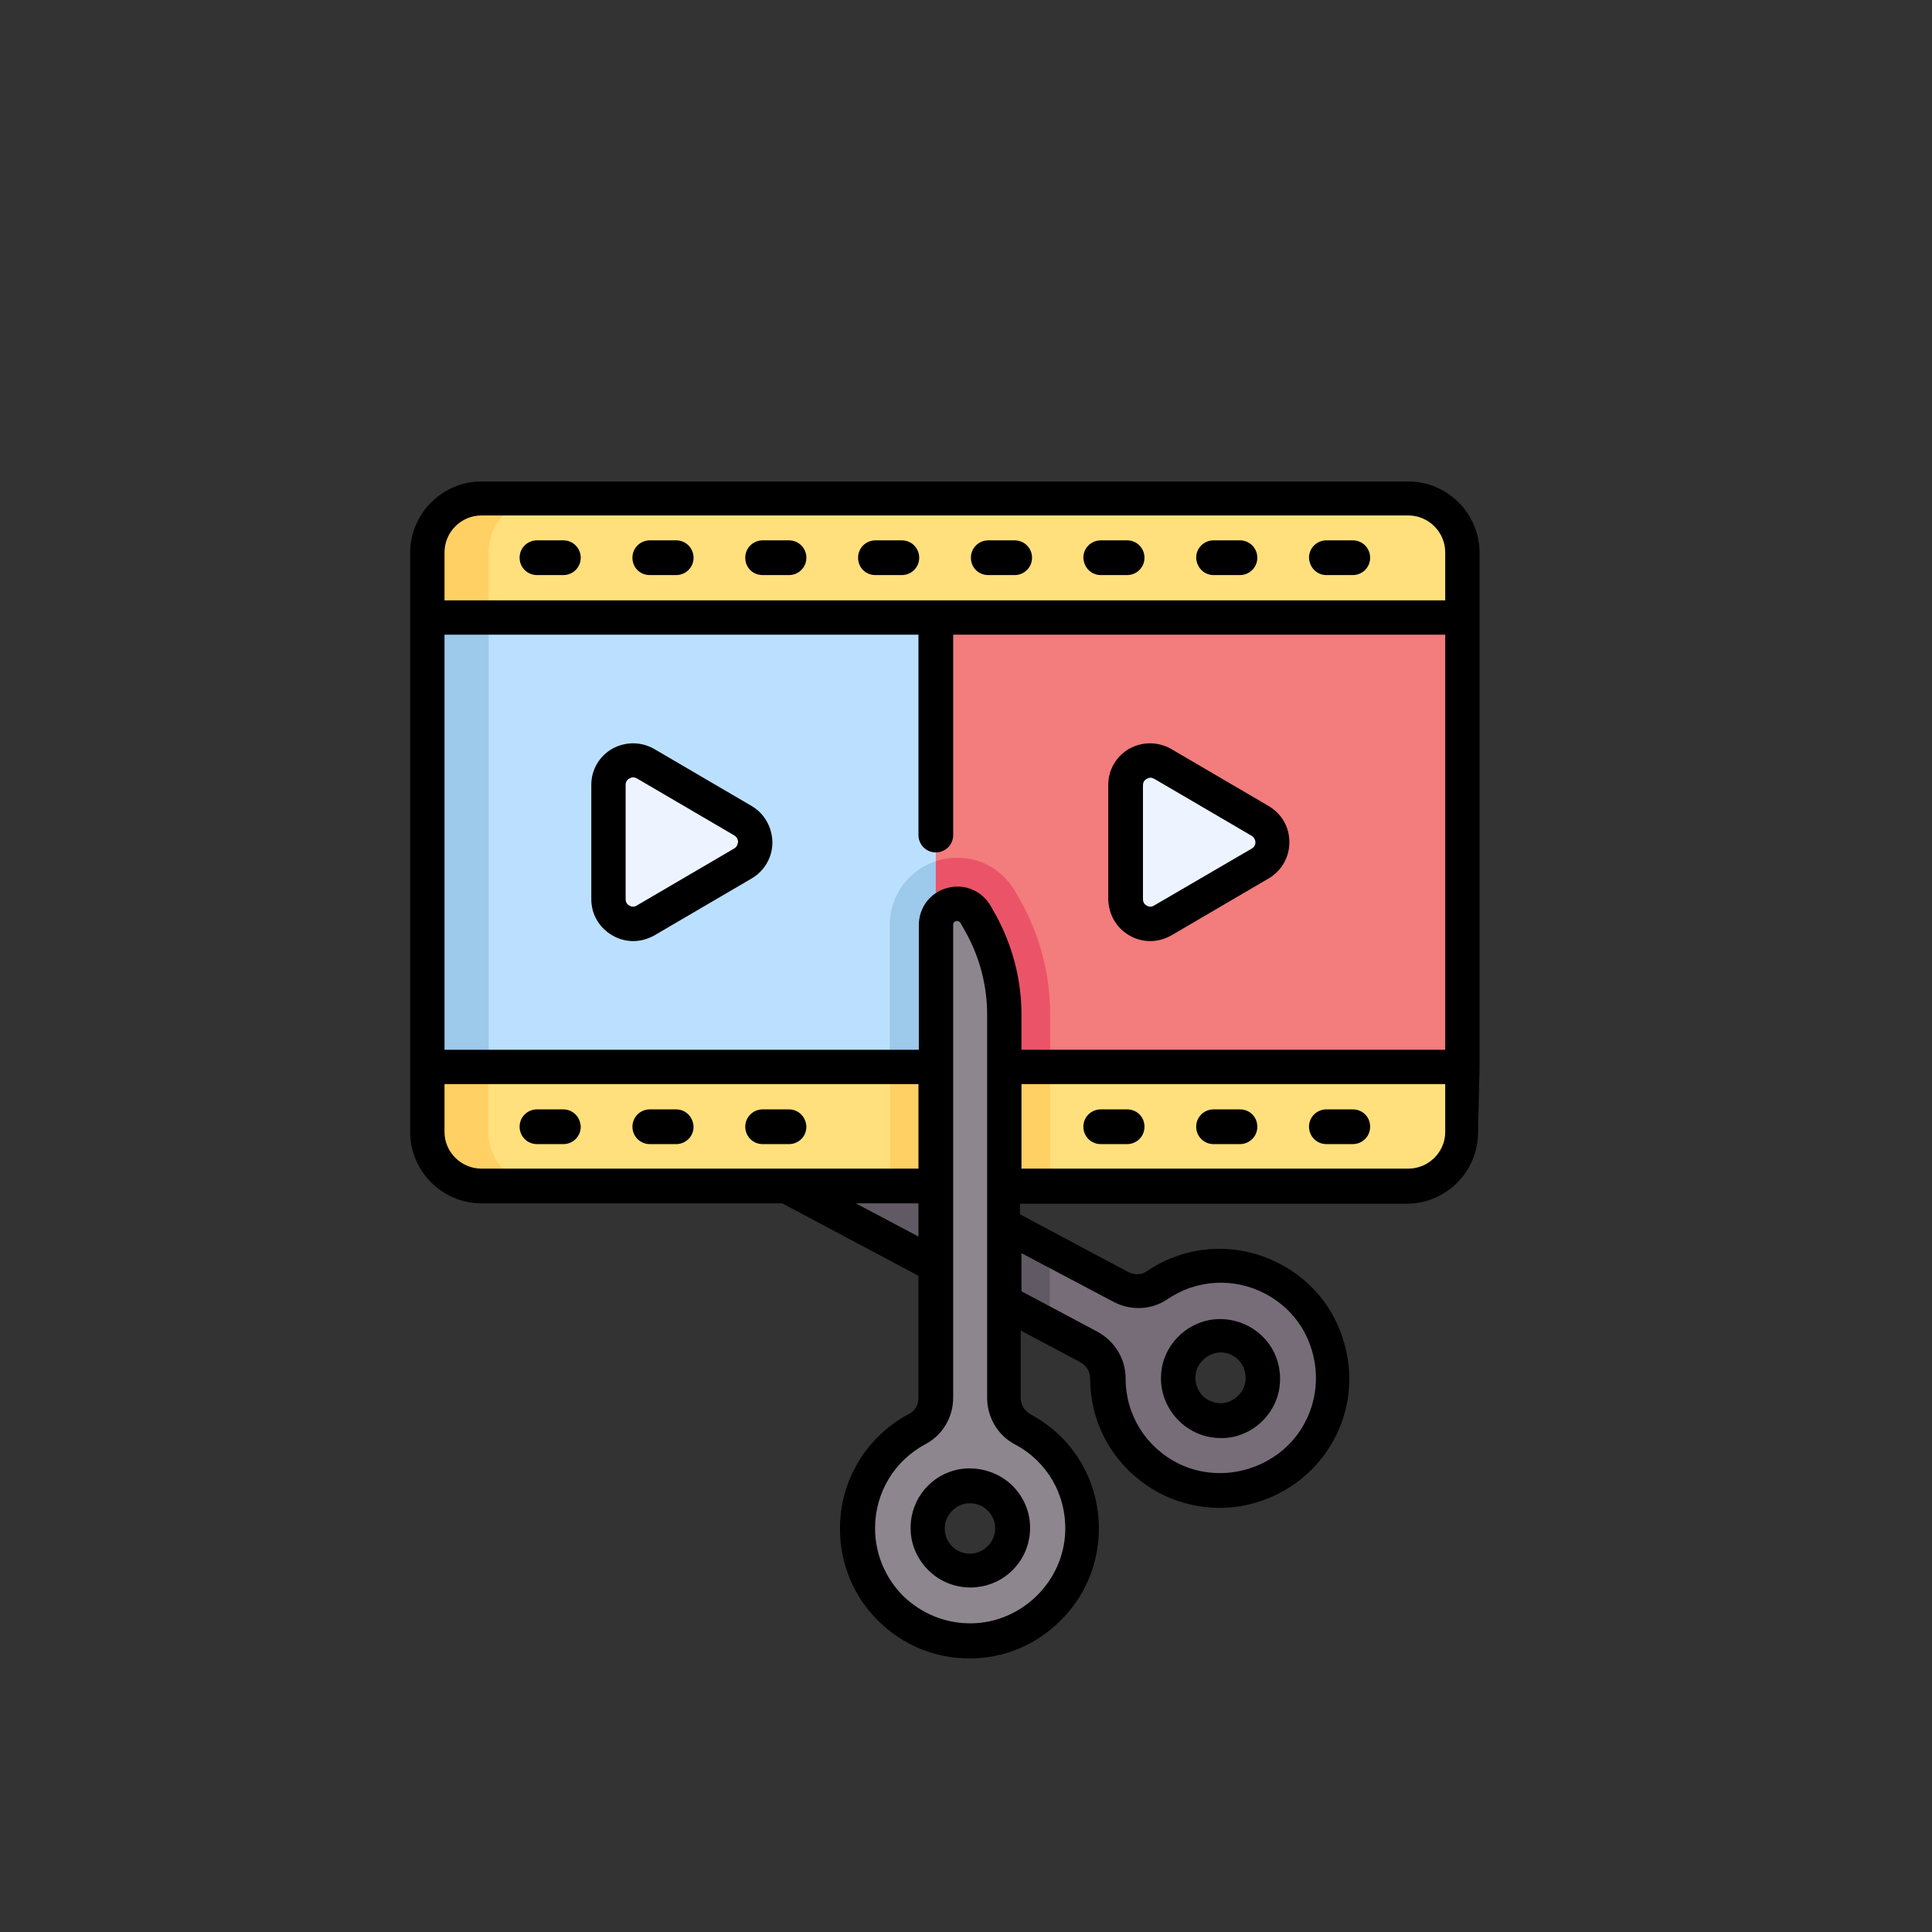 <?xml version="1.0" encoding="utf-8"?>
<!-- Generator: Adobe Illustrator 27.9.4, SVG Export Plug-In . SVG Version: 9.03 Build 54784)  -->
<svg version="1.1" id="Capa_1" xmlns="http://www.w3.org/2000/svg" xmlns:xlink="http://www.w3.org/1999/xlink" x="0px" y="0px"
	 viewBox="0 0 512 512" style="enable-background:new 0 0 512 512;" xml:space="preserve">
<rect x="0" y="0" width="512" height="512" fill="#333333" stroke="none"/>
<style type="text/css">
	.st0{fill:#766D78;}
	.st1{fill:#615963;}
	.st2{fill:#BBE0FF;}
	.st3{fill:#9DC9EB;}
	.st4{fill:#F37C7C;}
	.st5{fill:#EB5468;}
	.st6{fill:#FFE07D;}
	.st7{fill:#FFD064;}
	.st8{fill:#8E868E;}
	.st9{fill:#EDF4FF;}
</style>
<g>
	<g>
		<g>
			<path class="st0" d="M337.5,338.9c-10.1-5.4-21.8-4.3-30.7,1.6c-2.8,1.9-6.5,2.1-9.6,0.4l-110.6-58.8c-5.1-2.7-10.5,3.2-7.4,8
				l1.5,2.4c4.5,7,10.7,12.7,18,16.5l89.9,47.8c3.1,1.6,5.1,4.8,5.1,8.4c0,10.9,6.1,21.5,16.7,26.7c14.2,7,31.6,1.5,39.2-12.4
				C357.6,365,352.1,346.7,337.5,338.9L337.5,338.9z M334.7,366c-0.3,5.3-4.4,9.7-9.7,10.4c-7.1,1-13.2-4.8-12.8-11.9
				c0.3-5.3,4.4-9.7,9.7-10.4C329.1,353.1,335.2,358.8,334.7,366L334.7,366z"/>
		</g>
		<g>
			<path class="st1" d="M186.6,282.2c-5.1-2.7-10.5,3.2-7.4,8l1.5,2.4c4.5,7,10.7,12.7,18,16.5l79.5,42.3v-20.5L186.6,282.2z"/>
		</g>
		<g>
			<path class="st2" d="M248,163.6H113.3v119.1H248l5.7-55.4L248,163.6z"/>
		</g>
		<g>
			<path class="st3" d="M235.8,245.1v37.6H248l5.7-24.1l-5.7-30.4C240.9,230.6,235.8,237.2,235.8,245.1L235.8,245.1z"/>
		</g>
		<g>
			<path class="st4" d="M248,163.6h139.5v119.1H248l7.1-27.7l-7.1-26.8V163.6z"/>
		</g>
		<g>
			<path class="st5" d="M270.5,238.8l-1.3-2.3c-3.2-5.7-9-9.2-15.5-9.2c-2,0-3.9,0.3-5.7,0.9v54.5h30.3v-14
				C278.3,258.3,275.6,247.9,270.5,238.8L270.5,238.8z"/>
		</g>
		<g>
			<g>
				<g>
					<path class="st6" d="M387.5,163.6v-17.2c0-7.9-6.4-14.3-14.3-14.3H127.6c-7.9,0-14.3,6.4-14.3,14.3v17.2H387.5z"/>
				</g>
			</g>
		</g>
		<g>
			<g>
				<g>
					<path class="st6" d="M113.3,282.7V300c0,7.9,6.4,14.3,14.3,14.3h245.6c7.9,0,14.3-6.4,14.3-14.3v-17.2H113.3z"/>
				</g>
			</g>
		</g>
		<g>
			<g>
				<g>
					<path class="st7" d="M248,282.7h-12.1v31.6h42.4v-31.6H248z"/>
				</g>
			</g>
		</g>
		<g>
			<path class="st3" d="M113.3,163.6h16.2v119.1h-16.2V163.6z"/>
		</g>
		<g>
			<g>
				<g>
					<path class="st7" d="M143.8,132.1h-16.2c-7.9,0-14.3,6.4-14.3,14.3v17.2h16.2v-17.2C129.4,138.5,135.9,132.1,143.8,132.1z"/>
				</g>
			</g>
		</g>
		<g>
			<g>
				<g>
					<path class="st7" d="M129.4,300v-17.2h-16.2V300c0,7.9,6.4,14.3,14.3,14.3h16.2C135.9,314.3,129.4,307.9,129.4,300z"/>
				</g>
			</g>
		</g>
		<g>
			<path class="st8" d="M271.1,378.7c-3.1-1.7-5-4.9-5-8.4V268.7c0-8.4-2.1-16.7-6.2-24l-1.3-2.3c-2.8-5.1-10.6-3.1-10.6,2.7v125.3
				c0,3.4-1.8,6.6-4.9,8.2c-9.4,5-15.9,14.9-15.9,26.3c0,16.6,13.6,30,30.2,29.8c15.8-0.2,28.8-13,29.3-28.8
				C287.2,394.2,280.7,383.9,271.1,378.7L271.1,378.7z M258.2,416.2c-7.1,0.7-13.1-5.2-12.4-12.4c0.5-5.3,4.8-9.5,10.1-10.1
				c7.1-0.7,13.1,5.2,12.4,12.4C267.7,411.4,263.5,415.7,258.2,416.2L258.2,416.2z"/>
		</g>
		<g>
			<path class="st9" d="M171,243.9l25.8-15.1c4.3-2.5,4.3-8.7,0-11.2L171,202.4c-4.3-2.5-9.8,0.6-9.8,5.6v30.3
				C161.2,243.4,166.7,246.5,171,243.9z"/>
		</g>
		<g>
			<path class="st9" d="M308.1,243.9l25.8-15.1c4.3-2.5,4.3-8.7,0-11.2l-25.8-15.1c-4.3-2.5-9.8,0.6-9.8,5.6v30.3
				C298.3,243.4,303.8,246.5,308.1,243.9z"/>
		</g>
	</g>
	<g>
		<path d="M312.7,376.8c3,2.8,6.8,4.3,10.8,4.3c0.7,0,1.4,0,2.1-0.1c7.4-1,13.2-7.2,13.6-14.6c0.3-4.8-1.5-9.4-5-12.6
			c-3.5-3.2-8.2-4.7-12.9-4.1c-7.4,1-13.2,7.2-13.6,14.6C307.4,368.9,309.2,373.5,312.7,376.8L312.7,376.8z M316.8,364.7
			c0.2-3.1,2.7-5.7,5.7-6.2c0.3,0,0.6-0.1,0.9-0.1c1.7,0,3.3,0.6,4.6,1.8c1.5,1.4,2.2,3.3,2.1,5.4v0c-0.2,3.1-2.7,5.7-5.7,6.2
			c-2,0.3-4-0.4-5.5-1.7C317.5,368.7,316.7,366.8,316.8,364.7z"/>
		<path d="M392.1,282.7V163.7c0,0,0,0,0,0c0,0,0,0,0,0v-17.2c0-10.4-8.5-18.9-18.9-18.9H127.6c-10.4,0-18.9,8.5-18.9,18.9V300
			c0,10.4,8.5,18.9,18.9,18.9h79.7l36.1,19.2v32.4c0,1.8-0.9,3.4-2.5,4.2c-11.3,6-18.3,17.6-18.3,30.4c0,9.3,3.6,18,10.2,24.5
			c6.5,6.4,15,9.9,24.1,9.9c0.2,0,0.4,0,0.5,0c8.8-0.1,17.2-3.6,23.5-9.9c6.4-6.2,10-14.5,10.3-23.4c0.4-13.2-6.5-25.2-18.1-31.4
			c-1.6-0.9-2.6-2.5-2.6-4.4v-17.8l15.8,8.4c1.6,0.9,2.6,2.5,2.6,4.3c0,13.2,7.4,24.9,19.2,30.8c4.7,2.3,9.9,3.5,15,3.5
			c3.5,0,7-0.5,10.4-1.6c8.5-2.7,15.5-8.4,19.8-16.1c4.5-8.1,5.5-17.5,2.8-26.4c-2.6-8.9-8.6-16.2-16.8-20.5
			c-11.3-6-24.8-5.3-35.4,1.9c-1.4,1-3.3,1-4.9,0.2l-28.7-15.3v-2.8h102.5c10.4,0,18.9-8.5,18.9-18.9L392.1,282.7
			C392.1,282.7,392.1,282.7,392.1,282.7C392.1,282.7,392.1,282.7,392.1,282.7L392.1,282.7z M263.9,242.5l-1.3-2.3
			c-2.3-4.1-6.9-6.1-11.5-4.9c-4.6,1.2-7.6,5.2-7.6,9.9v33H117.8v-110h125.6v53.1c0,2.5,2,4.6,4.6,4.6c2.5,0,4.6-2,4.6-4.6v-53.1
			H383v110H270.7v-9.4C270.7,259.6,268.3,250.5,263.9,242.5L263.9,242.5z M127.6,136.6h245.6c5.4,0,9.8,4.4,9.8,9.8v12.7H117.8
			v-12.7C117.8,141,122.2,136.6,127.6,136.6L127.6,136.6z M117.8,300v-12.7h125.6v22.4H127.6C122.2,309.7,117.8,305.3,117.8,300z
			 M226.8,318.9h16.6v8.8L226.8,318.9z M282.3,405.8c-0.4,13.3-11.5,24.2-24.8,24.4c-6.8,0.1-13.2-2.5-18.1-7.2
			c-4.8-4.8-7.5-11.2-7.5-18c0-9.4,5.1-17.9,13.4-22.3c4.5-2.4,7.3-7.1,7.3-12.3V245.1c0-0.2,0-0.8,0.8-1c0.1,0,0.2,0,0.3,0
			c0.5,0,0.8,0.4,0.9,0.6l1.3,2.3c3.7,6.6,5.7,14.2,5.7,21.8v101.6c0,5.2,2.8,10,7.4,12.4c0,0,0,0,0,0
			C277.5,387.3,282.6,396.1,282.3,405.8L282.3,405.8z M295.1,345c4.6,2.4,10,2.2,14.3-0.7c7.8-5.3,17.7-5.8,26-1.4
			c6,3.2,10.4,8.5,12.3,15.1c1.9,6.5,1.2,13.4-2.1,19.4c-6.4,11.6-21.3,16.3-33.2,10.5c-8.7-4.3-14.1-12.9-14.1-22.6
			c0-5.2-2.9-9.9-7.5-12.4l-20.1-10.7v-10.1L295.1,345z M373.2,309.7H270.7v-22.4H383V300C383,305.3,378.6,309.7,373.2,309.7z"/>
		<path d="M255.5,389.2c-7.5,0.7-13.4,6.7-14.1,14.1c-0.5,4.8,1.2,9.4,4.6,12.8c3,3,7,4.6,11.2,4.6c0.5,0,1.1,0,1.6-0.1
			c7.5-0.7,13.4-6.7,14.1-14.1c0.5-4.8-1.2-9.4-4.6-12.8C264.9,390.4,260.2,388.8,255.5,389.2z M263.7,405.7c-0.3,3.1-2.9,5.7-6,6
			c-2,0.2-4-0.5-5.4-1.9c-1.4-1.4-2.1-3.4-1.9-5.4c0.3-3.1,2.9-5.7,6-6c0.2,0,0.5,0,0.7,0c1.8,0,3.5,0.7,4.7,2
			C263.2,401.7,263.9,403.6,263.7,405.7z"/>
		<path d="M142.3,152.4h7c2.5,0,4.6-2,4.6-4.6c0-2.5-2-4.6-4.6-4.6h-7c-2.5,0-4.6,2-4.6,4.6C137.7,150.4,139.8,152.4,142.3,152.4z"
			/>
		<path d="M172.2,152.4h7c2.5,0,4.6-2,4.6-4.6c0-2.5-2-4.6-4.6-4.6h-7c-2.5,0-4.6,2-4.6,4.6C167.6,150.4,169.6,152.4,172.2,152.4z"
			/>
		<path d="M202.1,152.4h7c2.5,0,4.6-2,4.6-4.6c0-2.5-2-4.6-4.6-4.6h-7c-2.5,0-4.6,2-4.6,4.6C197.5,150.4,199.5,152.4,202.1,152.4z"
			/>
		<path d="M232,152.4h7c2.5,0,4.6-2,4.6-4.6c0-2.5-2-4.6-4.6-4.6h-7c-2.5,0-4.6,2-4.6,4.6C227.4,150.4,229.4,152.4,232,152.4z"/>
		<path d="M261.9,152.4h7c2.5,0,4.6-2,4.6-4.6c0-2.5-2-4.6-4.6-4.6h-7c-2.5,0-4.6,2-4.6,4.6C257.3,150.4,259.3,152.4,261.9,152.4z"
			/>
		<path d="M291.7,152.4h7c2.5,0,4.6-2,4.6-4.6c0-2.5-2-4.6-4.6-4.6h-7c-2.5,0-4.6,2-4.6,4.6C287.2,150.4,289.2,152.4,291.7,152.4z"
			/>
		<path d="M321.6,152.4h7c2.5,0,4.6-2,4.6-4.6c0-2.5-2-4.6-4.6-4.6h-7c-2.5,0-4.6,2-4.6,4.6C317.1,150.4,319.1,152.4,321.6,152.4z"
			/>
		<path d="M351.5,152.4h7c2.5,0,4.6-2,4.6-4.6c0-2.5-2-4.6-4.6-4.6h-7c-2.5,0-4.6,2-4.6,4.6C347,150.4,349,152.4,351.5,152.4z"/>
		<path d="M149.3,294h-7c-2.5,0-4.6,2-4.6,4.6c0,2.5,2,4.6,4.6,4.6h7c2.5,0,4.6-2,4.6-4.6C153.8,296,151.8,294,149.3,294z"/>
		<path d="M179.2,294h-7c-2.5,0-4.6,2-4.6,4.6c0,2.5,2,4.6,4.6,4.6h7c2.5,0,4.6-2,4.6-4.6C183.7,296,181.7,294,179.2,294z"/>
		<path d="M209.1,294h-7c-2.5,0-4.6,2-4.6,4.6c0,2.5,2,4.6,4.6,4.6h7c2.5,0,4.6-2,4.6-4.6C213.6,296,211.6,294,209.1,294z"/>
		<path d="M328.6,294h-7c-2.5,0-4.6,2-4.6,4.6c0,2.5,2,4.6,4.6,4.6h7c2.5,0,4.6-2,4.6-4.6C333.2,296,331.2,294,328.6,294z"/>
		<path d="M358.5,294h-7c-2.5,0-4.6,2-4.6,4.6c0,2.5,2,4.6,4.6,4.6h7c2.5,0,4.6-2,4.6-4.6C363.1,296,361.1,294,358.5,294z"/>
		<path d="M298.7,294h-7c-2.5,0-4.6,2-4.6,4.6c0,2.5,2,4.6,4.6,4.6h7c2.5,0,4.6-2,4.6-4.6C303.3,296,301.3,294,298.7,294z"/>
		<path d="M199.2,213.6l-25.8-15.1c-3.5-2-7.6-2-11.1-0.1c-3.5,2-5.6,5.6-5.6,9.6v30.3c0,4,2.1,7.6,5.6,9.6c1.7,1,3.6,1.5,5.5,1.5
			c1.9,0,3.8-0.5,5.6-1.5l25.8-15.1c3.4-2,5.5-5.6,5.5-9.6C204.6,219.2,202.6,215.6,199.2,213.6L199.2,213.6z M194.5,224.9
			L168.7,240c0,0,0,0,0,0c-0.8,0.5-1.6,0.2-1.9,0c-0.4-0.2-1-0.7-1-1.7v-30.3c0-1,0.6-1.5,1-1.7c0.2-0.1,0.6-0.3,1-0.3
			c0.3,0,0.6,0.1,1,0.3l25.8,15.1c0.8,0.5,1,1.3,1,1.7C195.5,223.6,195.4,224.4,194.5,224.9z"/>
		<path d="M299.3,247.9c1.7,1,3.6,1.5,5.5,1.5c1.9,0,3.8-0.5,5.6-1.5l25.8-15.1c3.4-2,5.5-5.6,5.5-9.6c0-4-2-7.5-5.5-9.6l-25.8-15.1
			c-3.5-2-7.6-2-11.1-0.1c-3.5,2-5.6,5.6-5.6,9.6v30.3C293.8,242.3,295.8,245.9,299.3,247.9L299.3,247.9z M302.9,208.1
			c0-1,0.6-1.5,1-1.7c0.2-0.1,0.6-0.3,1-0.3c0.3,0,0.6,0.1,1,0.3l25.8,15.1c0.8,0.5,1,1.3,1,1.7c0,0.4-0.1,1.2-1,1.7L305.8,240
			c0,0,0,0,0,0c-0.8,0.5-1.6,0.2-1.9,0c-0.4-0.2-1-0.7-1-1.7L302.9,208.1L302.9,208.1z"/>
	</g>
</g>
</svg>
